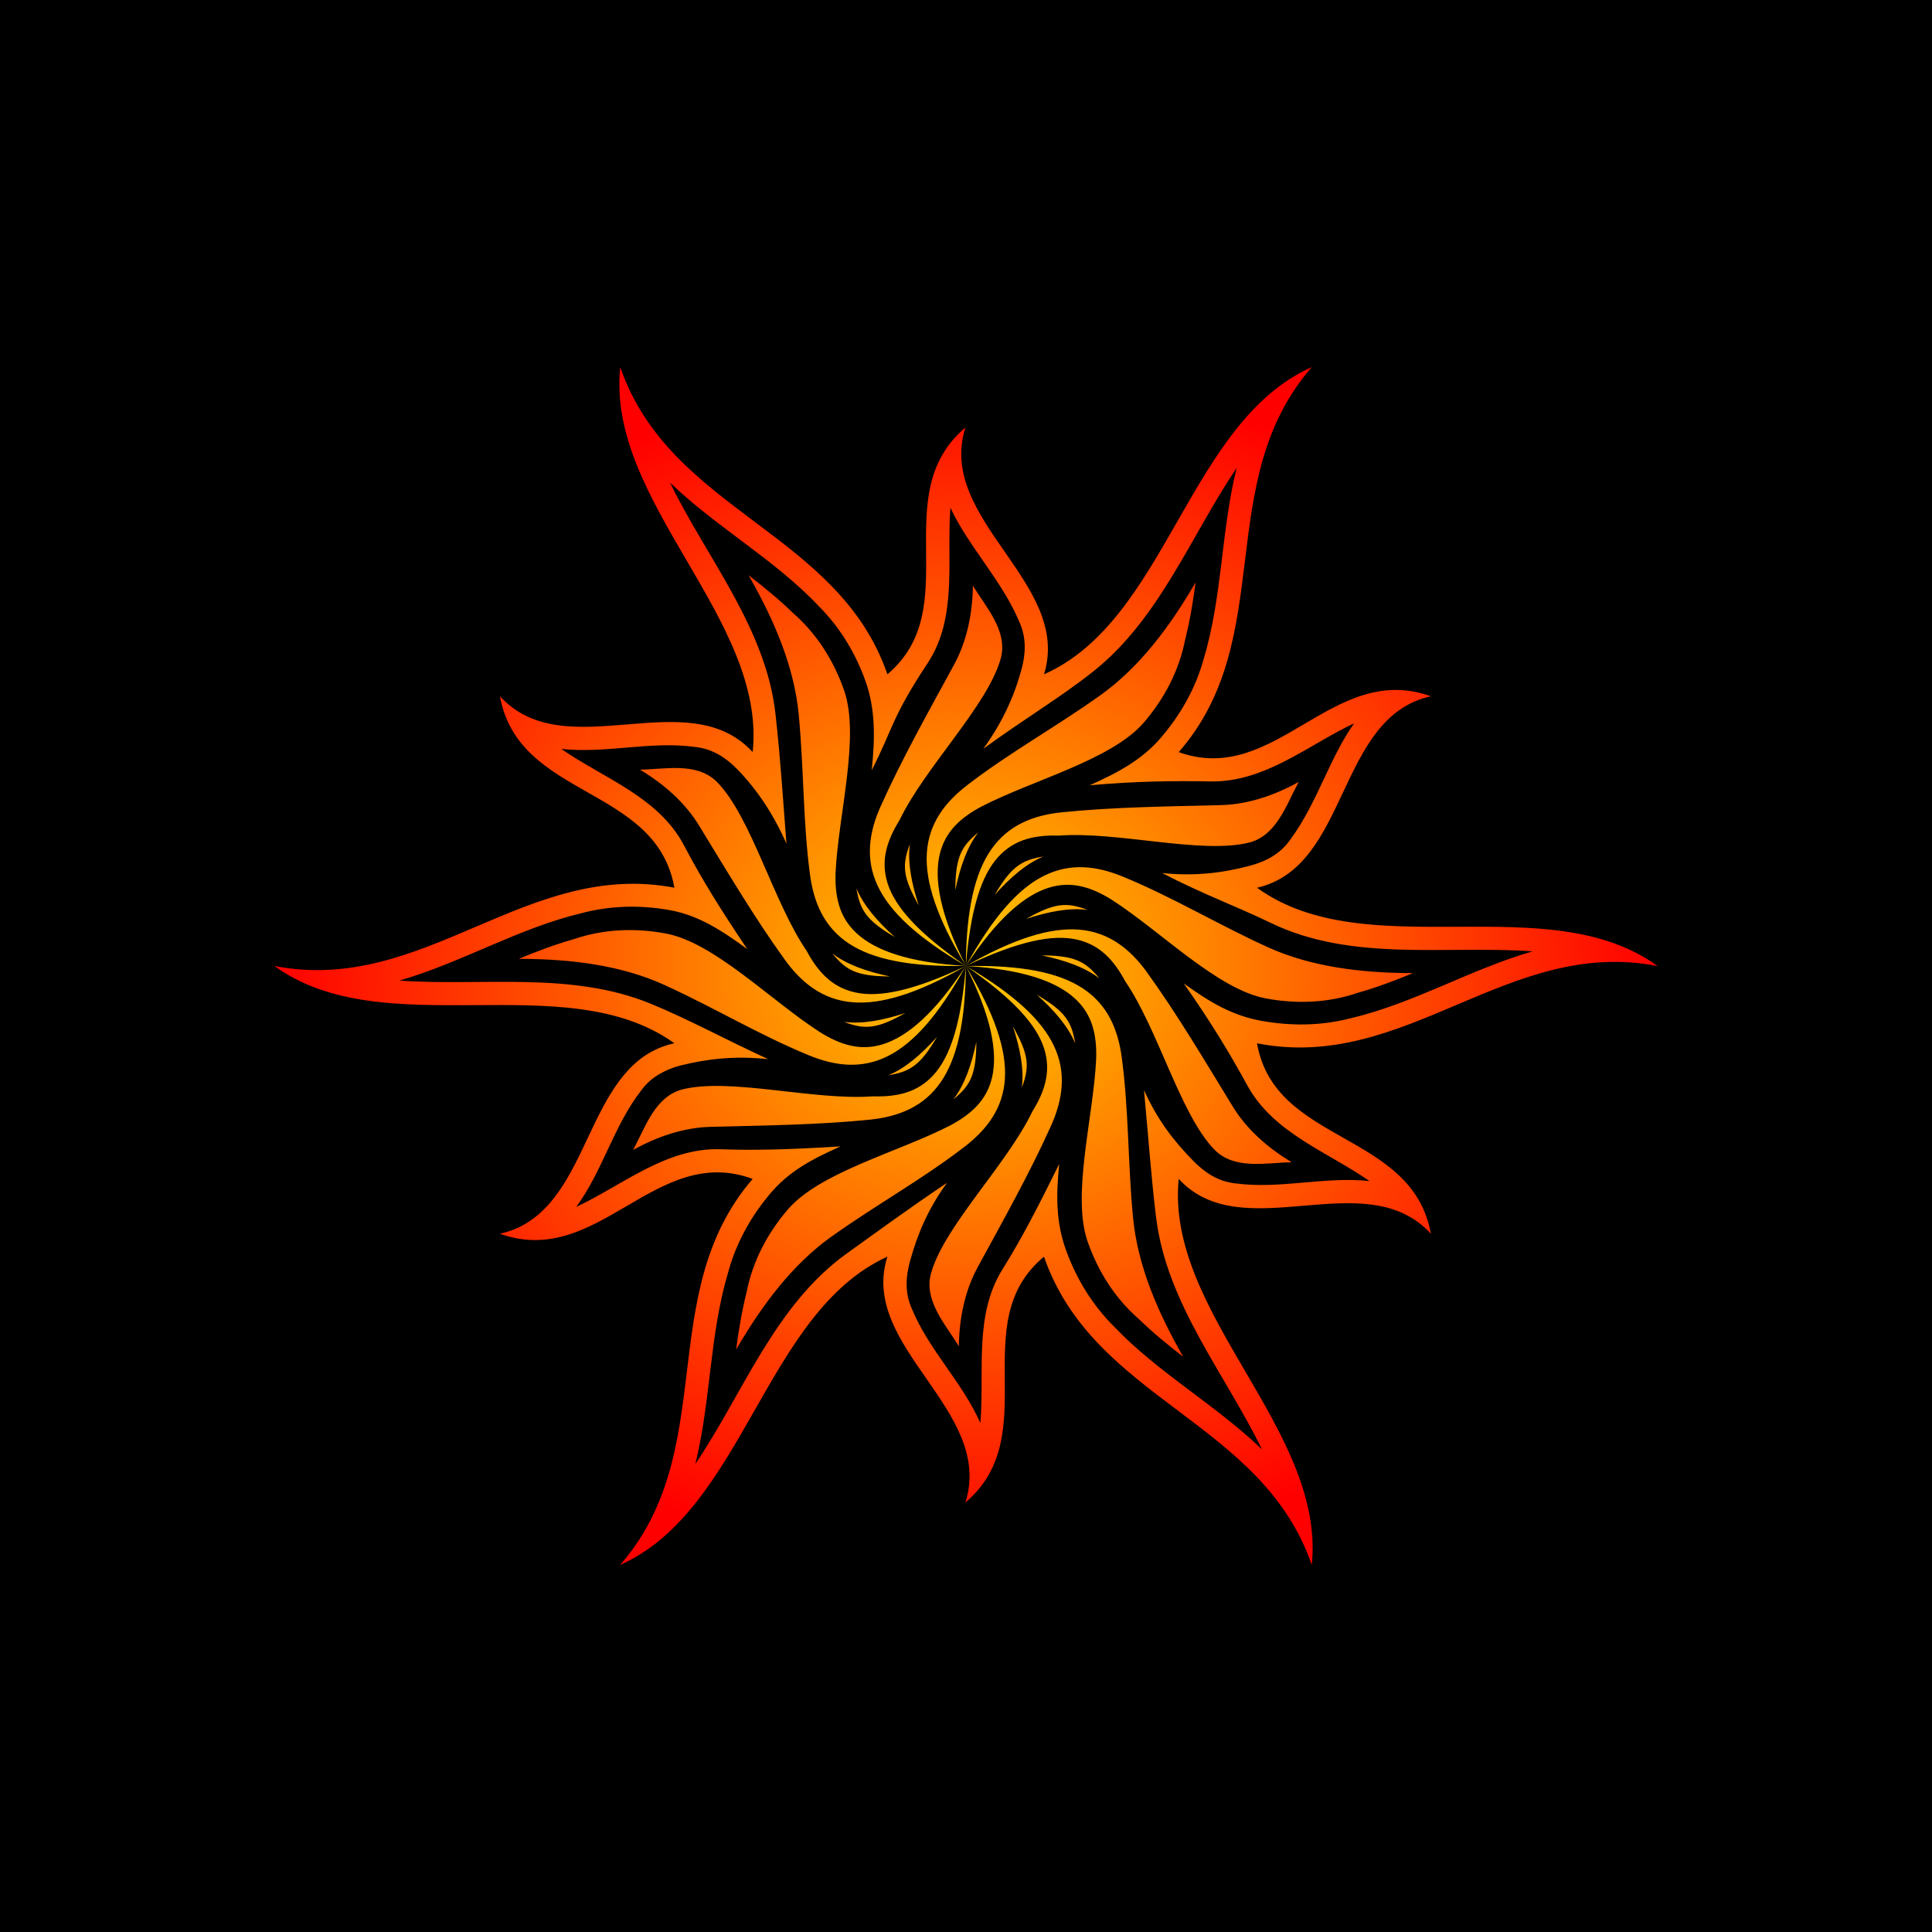 <?xml version="1.0" encoding="UTF-8" standalone="no"?>
<!-- Created with Inkscape (http://www.inkscape.org/) -->

<svg
   xmlns:dc="http://purl.org/dc/elements/1.1/"
   xmlns:cc="http://creativecommons.org/ns#"
   xmlns:rdf="http://www.w3.org/1999/02/22-rdf-syntax-ns#"
   xmlns:svg="http://www.w3.org/2000/svg"
   xmlns="http://www.w3.org/2000/svg"
   xmlns:xlink="http://www.w3.org/1999/xlink"
   xmlns:sodipodi="http://sodipodi.sourceforge.net/DTD/sodipodi-0.dtd"
   xmlns:inkscape="http://www.inkscape.org/namespaces/inkscape"
   width="177.397mm"
   height="177.397mm"
   viewBox="0 0 628.571 628.571"
   id="svg2"
   version="1.1"
   inkscape:version="0.91 r13725"
   sodipodi:docname="sun.svg">
  <defs
     id="defs4">
    <linearGradient
       inkscape:collect="always"
       id="linearGradient7678">
      <stop
         style="stop-color:#ffcb00;stop-opacity:1"
         offset="0"
         id="stop7680" />
      <stop
         style="stop-color:#ff0000;stop-opacity:1"
         offset="1"
         id="stop7682" />
    </linearGradient>
    <radialGradient
       inkscape:collect="always"
       xlink:href="#linearGradient7678"
       id="radialGradient7684"
       cx="357.244"
       cy="543.004"
       fx="357.244"
       fy="543.004"
       r="225"
       gradientTransform="matrix(1,0,0,0.866,0,72.741)"
       gradientUnits="userSpaceOnUse" />
  </defs>
  <sodipodi:namedview
     id="base"
     pagecolor="#ffffff"
     bordercolor="#666666"
     borderopacity="1.0"
     inkscape:pageopacity="0.0"
     inkscape:pageshadow="2"
     inkscape:zoom="0.98994949"
     inkscape:cx="153.50553"
     inkscape:cy="337.74879"
     inkscape:document-units="px"
     inkscape:current-layer="layer1"
     showgrid="false"
     inkscape:snap-bbox="true"
     inkscape:bbox-paths="true"
     inkscape:bbox-nodes="true"
     inkscape:snap-bbox-edge-midpoints="true"
     inkscape:snap-bbox-midpoints="true"
     inkscape:object-paths="true"
     inkscape:snap-intersection-paths="true"
     inkscape:object-nodes="true"
     inkscape:snap-smooth-nodes="true"
     inkscape:snap-midpoints="true"
     inkscape:snap-object-midpoints="true"
     inkscape:snap-center="true"
     inkscape:snap-text-baseline="true"
     inkscape:snap-page="true"
     showguides="true"
     inkscape:guide-bbox="true"
     inkscape:snap-global="false"
     inkscape:window-width="1920"
     inkscape:window-height="1018"
     inkscape:window-x="-8"
     inkscape:window-y="-8"
     inkscape:window-maximized="1"
     fit-margin-top="0"
     fit-margin-left="0"
     fit-margin-right="0"
     fit-margin-bottom="0" />
  <g
     inkscape:label="Layer 1"
     inkscape:groupmode="layer"
     id="layer1"
     transform="translate(-42.959,-228.719)">
    <rect
       style="fill:#000000;fill-opacity:1;stroke:none;stroke-width:1;stroke-linejoin:bevel;stroke-miterlimit:4;stroke-dasharray:none;stroke-opacity:1"
       id="rect7484"
       width="628.571"
       height="628.571"
       x="42.959"
       y="228.719" />
    <path
       style="fill:url(#radialGradient7684);fill-opacity:1;fill-rule:evenodd;stroke:none;stroke-width:1px;stroke-linecap:butt;stroke-linejoin:miter;stroke-opacity:1"
       d="m 244.749,348.146 c -4.588,43.827 47.494,81.714 43.113,125.063 -0.035,0.036 -0.07,0.073 -0.105,0.109 -21.144,-22.882 -60.847,5.193 -82.15,-18.082 6.098,33.549 50.82,28.925 56.762,62.294 -48.363,-9.212 -81.334,34.96 -130.125,25.47 35.689,25.907 94.605,-0.316 130.041,25.089 0.006,0.025 0.013,0.049 0.019,0.074 -2.827,0.62 -5.353,1.599 -7.632,2.877 -22.2,12.444 -21.108,52.896 -49.067,59.077 32.103,11.493 50.459,-29.549 82.234,-17.846 -32.253,37.441 -10.486,88.079 -43.099,125.588 40.312,-17.968 47.038,-82.188 86.933,-100.28 -9.405,29.493 34.899,49.853 25.381,79.981 25.976,-22.031 -0.3,-58.394 25.483,-79.907 0.033,-0.009 0.066,-0.017 0.099,-0.026 16.224,46.773 70.931,53.256 87.103,100.239 4.595,-43.895 -47.658,-81.832 -43.284,-125.591 20.934,22.729 60.718,-5.459 82.05,17.849 -6.098,-33.549 -50.822,-28.924 -56.575,-61.967 48.551,9.538 81.523,-34.634 130.313,-25.144 -35.717,-25.927 -94.695,0.358 -130.311,-25.473 30.245,-6.928 25.723,-55.476 56.574,-62.297 -32.103,-11.493 -50.46,29.549 -82.047,18.173 32.441,-37.115 10.676,-87.754 43.289,-125.262 -40.312,17.968 -47.038,82.188 -87.122,99.954 9.217,-29.82 -35.088,-50.179 -25.569,-80.307 -26.005,22.055 0.361,58.476 -25.379,80.306 -16.016,-46.489 -70.755,-52.96 -86.931,-99.958 z m 16.203,37.585 c 15.197,14.638 34.049,24.966 48.559,40.367 6.828,6.886 11.829,15.224 15.06,24.272 3.214,8.999 3.113,18.591 1.992,28.951 6.953,-13.532 6.308,-16.875 18.2,-34.848 9.892,-14.949 6.095,-33.727 7.415,-50.574 5.784,12.535 16.869,23.805 22.442,37.202 2.308,5.112 2.072,10.322 0.68,15.421 -2.466,9.031 -6.313,17.363 -12.413,25.811 13.045,-9.552 24.644,-16.38 35.548,-24.983 21.774,-17.178 31.79,-44.056 46.865,-66.385 -5.104,20.589 -4.612,41.924 -10.761,62.248 -2.585,9.428 -7.437,17.931 -13.702,25.313 -6.183,7.286 -13.834,11.418 -23.341,15.683 15.089,-1.336 27.207,-1.474 39.341,-1.256 17.62,0.316 31.614,-11.771 46.683,-18.911 -7.925,11.137 -12.094,26.027 -20.509,37.474 -3.299,4.961 -8.165,7.499 -13.553,8.917 -9.053,2.384 -18.009,3.395 -28.375,2.336 13.02,6.788 24.414,10.928 35.317,16.214 26.481,12.838 57.273,7.243 85.199,9.261 -20.314,5.841 -38.733,17.005 -59.382,21.806 -9.524,2.463 -19.389,2.524 -28.983,0.776 -9.401,-1.713 -16.684,-6.043 -25.132,-12.144 8.997,12.87 14.726,22.329 20.69,33.209 8.493,15.494 26.036,21.548 39.743,31.094 -14.529,-1.578 -29.038,2.697 -43.54,0.763 -5.606,-0.564 -9.98,-3.451 -13.715,-7.241 -6.571,-6.668 -11.852,-13.61 -16.118,-23.117 1.442,15.649 2.311,27.947 3.891,41.148 3.38,28.238 22.381,50.925 34.483,75.739 -15.226,-14.644 -33.686,-24.791 -48.149,-39.988 -7.076,-7.022 -12.249,-15.577 -15.614,-24.862 -3.257,-8.984 -3.261,-17.635 -2.201,-28.001 -6.707,13.567 -12.009,23.959 -18.462,34.282 -9.374,14.996 -5.781,33.348 -7.195,49.993 -5.878,-13.34 -16.79,-23.76 -22.326,-37.265 -2.31,-5.161 -1.949,-10.398 -0.517,-15.541 2.511,-9.018 5.87,-16.875 11.971,-25.323 -12.577,8.433 -22.161,15.521 -32.424,22.851 -23.569,16.835 -33.862,45.567 -49.434,68.607 5.088,-20.529 4.602,-42.067 10.684,-62.384 2.566,-9.49 7.365,-18.096 13.64,-25.544 6.156,-7.308 13.417,-11.14 22.924,-15.406 -14.931,0.934 -26.931,1.364 -38.966,0.938 -17.715,-0.627 -31.877,11.645 -47.034,18.766 8.627,-11.763 12.203,-26.439 21.186,-37.961 1.672,-2.295 3.695,-3.994 5.946,-5.296 2.102,-1.216 4.385,-2.159 6.802,-2.763 9.082,-2.268 18.15,-3.18 28.51,-2.06 -14.348,-6.62 -25.631,-12.844 -38.058,-17.976 -25.957,-10.717 -54.683,-5.685 -81.922,-7.586 20.444,-5.917 38.579,-16.991 59.22,-21.928 9.416,-2.507 19.187,-2.714 28.69,-1.005 9.405,1.691 16.83,6.526 25.252,12.662 -8.46,-12.563 -14.802,-22.757 -20.604,-33.785 -8.262,-15.705 -26.109,-21.747 -39.878,-31.321 14.521,1.583 29.037,-2.639 43.528,-0.637 5.545,0.579 9.918,3.381 13.604,7.139 6.555,6.684 11.911,14.78 16.12,24.312 -1.222,-15.51 -1.788,-25.91 -3.538,-41.947 -3.046,-27.915 -21.944,-50.362 -33.995,-74.805 l -10e-4,8e-4 -0.016,-0.035 -0.329,-0.678 z m 25.546,30.127 0.366,0.659 0.048,0.086 10e-4,-8e-4 c 7.771,13.657 14.405,28.816 15.903,44.539 1.708,17.933 1.361,34.81 3.661,52.044 0.605,4.52 1.732,8.84 3.767,12.71 2.046,3.89 4.937,7.185 8.896,9.795 7.758,5.114 19.707,7.644 38.03,7.286 0.005,0.002 0.009,0.006 0.014,0.008 0.006,0.003 0.011,0.008 0.017,0.01 -0.009,-0.007 -0.018,-0.013 -0.028,-0.019 0.009,-1.8e-4 0.018,-7.2e-4 0.027,-8.2e-4 -0.01,-5.9e-4 -0.02,-10e-4 -0.031,-0.002 -15.333,-10.587 -22.999,-19.118 -25.443,-26.904 -1.198,-3.817 -1.191,-7.313 -0.45,-10.601 0.744,-3.301 2.265,-6.556 4.325,-9.873 8.222,-17.156 28.505,-37.107 32.898,-52.434 2.563,-8.941 -4.617,-16.702 -9.009,-23.883 -0.121,8.812 -1.876,17.878 -6.086,25.625 -8.065,14.84 -16.985,30.636 -23.957,46.216 -1.863,4.163 -3.132,8.446 -3.414,12.809 -0.283,4.387 0.465,8.705 2.482,12.997 3.952,8.409 12.827,16.797 28.647,26.048 -18.597,-1.038 -29.467,-5.068 -35.475,-10.589 -2.946,-2.707 -4.686,-5.74 -5.687,-8.957 -1.005,-3.231 -1.315,-6.811 -1.189,-10.714 0.91,-19.091 8.082,-44.438 2.715,-59.579 -3.392,-9.567 -8.808,-18.224 -16.623,-25.033 -4.522,-4.397 -9.415,-8.392 -14.406,-12.241 z m 70.702,127.117 c 0,0 8e-4,0.001 8e-4,0.001 -4e-5,0.007 -2.7e-4,0.012 -3.2e-4,0.019 8.2e-4,-0.011 0.002,-0.022 0.003,-0.033 0.005,0.008 0.009,0.016 0.013,0.024 -0.006,0.003 -0.011,0.007 -0.017,0.009 0.01,-0.005 0.02,-0.009 0.031,-0.014 -0.005,0.008 -0.009,0.016 -0.013,0.024 0.006,-0.009 0.012,-0.018 0.018,-0.027 16.835,-7.985 28.056,-10.359 36.022,-8.582 3.905,0.871 6.929,2.625 9.406,4.91 2.487,2.295 4.545,5.241 6.388,8.683 10.747,15.698 17.883,43.24 28.96,54.708 6.462,6.69 16.772,4.352 25.187,4.139 -7.571,-4.511 -14.545,-10.564 -19.149,-18.084 -8.82,-14.404 -18.038,-30.026 -28.045,-43.855 -2.674,-3.694 -5.748,-6.935 -9.386,-9.361 -3.657,-2.438 -7.771,-3.95 -12.497,-4.35 -9.258,-0.782 -20.961,2.71 -36.882,11.784 10.197,-15.586 19.122,-22.983 26.908,-25.425 3.817,-1.197 7.314,-1.189 10.601,-0.447 3.301,0.745 6.556,2.267 9.873,4.328 16.078,10.334 34.444,29.218 50.24,32.14 9.981,1.846 20.186,1.485 29.991,-1.88 6.069,-1.718 11.975,-3.958 17.804,-6.356 l -0.754,-0.013 -0.099,-10e-4 -5.9e-4,0.002 c -15.713,-0.099 -32.158,-1.934 -46.523,-8.499 -16.384,-7.488 -30.828,-16.226 -46.902,-22.851 -4.217,-1.736 -8.52,-2.921 -12.889,-3.093 -4.392,-0.173 -8.691,0.683 -12.931,2.807 -8.307,4.161 -16.474,13.244 -25.326,29.291 -0.005,0.002 -0.009,0.005 -0.014,0.008 -0.005,-0.01 -0.01,-0.019 -0.015,-0.029 1.502,-18.572 5.058,-29.477 10.579,-35.487 2.707,-2.946 5.738,-4.688 8.956,-5.69 3.231,-1.006 6.81,-1.315 10.713,-1.19 18.969,-1.458 46.388,6.133 61.858,2.274 9.024,-2.251 12.155,-12.35 16.178,-19.744 -7.692,4.301 -16.42,7.314 -25.235,7.542 -16.884,0.436 -35.023,0.609 -52.002,2.361 -4.536,0.468 -8.88,1.511 -12.8,3.449 -3.94,1.948 -7.306,4.754 -10.014,8.647 -5.306,7.627 -8.135,19.507 -8.237,37.833 -8.399,-16.624 -10.344,-28.052 -8.565,-36.015 0.872,-3.905 2.627,-6.928 4.913,-9.404 2.296,-2.486 5.241,-4.544 8.684,-6.387 16.989,-8.757 42.526,-15.22 52.955,-27.439 6.59,-7.721 11.379,-16.739 13.368,-26.913 1.547,-6.115 2.56,-12.35 3.398,-18.597 l -0.388,0.646 -0.051,0.085 8e-4,0.001 c -7.942,13.558 -17.752,26.882 -30.62,36.041 -14.677,10.445 -29.467,18.584 -43.242,29.193 -3.612,2.784 -6.789,5.92 -9.122,9.617 -2.346,3.717 -3.754,7.868 -4.034,12.602 -0.55,9.275 3.233,20.888 12.704,36.577 -3e-5,0.006 -8.2e-4,0.011 -8.2e-4,0.017 z m 0.018,0.03 c -0.006,-0.003 -0.011,-0.008 -0.017,-0.01 0.009,0.007 0.018,0.013 0.028,0.019 -0.009,1.8e-4 -0.018,7.3e-4 -0.027,8.1e-4 0.01,5.9e-4 0.02,10e-4 0.031,0.002 15.333,10.587 22.999,19.118 25.443,26.904 1.198,3.817 1.191,7.313 0.45,10.601 -0.744,3.301 -2.265,6.556 -4.325,9.873 -8.222,17.156 -28.505,37.107 -32.898,52.434 -2.563,8.941 4.617,16.702 9.009,23.883 0.121,-8.812 1.876,-17.878 6.086,-25.625 8.065,-14.84 16.985,-30.636 23.957,-46.216 1.863,-4.163 3.132,-8.446 3.414,-12.809 0.283,-4.387 -0.465,-8.705 -2.482,-12.997 -3.952,-8.409 -12.827,-16.797 -28.647,-26.048 18.597,1.038 29.467,5.068 35.474,10.589 2.946,2.707 4.686,5.74 5.687,8.957 1.005,3.231 1.315,6.811 1.189,10.714 -0.91,19.091 -8.082,44.438 -2.715,59.579 3.392,9.567 8.808,18.224 16.623,25.033 4.522,4.397 9.415,8.392 14.406,12.241 l -0.366,-0.659 -0.048,-0.086 -10e-4,7.9e-4 c -7.771,-13.657 -14.405,-28.816 -15.903,-44.539 -1.708,-17.933 -1.361,-34.81 -3.661,-52.044 -0.605,-4.52 -1.732,-8.84 -3.767,-12.71 -2.046,-3.89 -4.937,-7.185 -8.896,-9.795 -7.758,-5.114 -19.707,-7.644 -38.03,-7.286 -0.005,-0.002 -0.009,-0.006 -0.014,-0.008 z m -0.017,0.01 c 3e-5,-0.007 -5.2e-4,-0.013 -4.8e-4,-0.02 -8.3e-4,0.011 -0.002,0.022 -0.003,0.033 -0.005,-0.008 -0.009,-0.016 -0.013,-0.024 0.006,-0.003 0.011,-0.007 0.017,-0.01 -0.01,0.004 -0.02,0.009 -0.031,0.014 0.005,-0.008 0.009,-0.016 0.013,-0.024 -0.006,0.009 -0.012,0.018 -0.018,0.027 -16.835,7.985 -28.056,10.359 -36.022,8.582 -3.905,-0.871 -6.929,-2.625 -9.406,-4.91 -2.487,-2.295 -4.545,-5.241 -6.388,-8.683 -10.747,-15.698 -17.883,-43.24 -28.96,-54.708 -6.462,-6.69 -16.772,-4.352 -25.187,-4.139 7.571,4.511 14.545,10.564 19.149,18.084 8.82,14.404 18.038,30.027 28.045,43.855 2.674,3.695 5.748,6.935 9.386,9.361 3.657,2.438 7.771,3.95 12.497,4.35 9.258,0.782 20.961,-2.71 36.882,-11.784 -10.197,15.586 -19.122,22.983 -26.908,25.425 -3.817,1.197 -7.314,1.189 -10.601,0.447 -3.301,-0.745 -6.556,-2.267 -9.873,-4.328 -16.078,-10.334 -34.444,-29.218 -50.24,-32.14 -9.981,-1.846 -20.186,-1.485 -29.991,1.88 -6.069,1.718 -11.975,3.958 -17.804,6.356 l 0.754,0.013 0.099,10e-4 6e-4,-0.002 c 15.713,0.099 32.158,1.934 46.523,8.499 16.384,7.488 30.828,16.226 46.902,22.851 4.217,1.736 8.52,2.921 12.889,3.093 4.392,0.173 8.691,-0.683 12.931,-2.807 8.307,-4.161 16.474,-13.244 25.326,-29.291 0.005,-0.002 0.009,-0.005 0.014,-0.008 0.005,0.01 0.01,0.019 0.015,0.029 -1.502,18.572 -5.058,29.477 -10.579,35.487 -2.707,2.946 -5.738,4.688 -8.956,5.69 -3.231,1.006 -6.81,1.315 -10.713,1.19 -18.969,1.458 -46.388,-6.133 -61.858,-2.274 -9.024,2.251 -12.155,12.35 -16.178,19.744 7.692,-4.301 16.42,-7.314 25.235,-7.542 16.884,-0.436 35.023,-0.609 52.002,-2.361 4.536,-0.468 8.88,-1.511 12.8,-3.449 3.94,-1.948 7.306,-4.754 10.014,-8.647 5.306,-7.627 8.135,-19.508 8.237,-37.833 8.399,16.624 10.344,28.052 8.565,36.015 -0.872,3.905 -2.627,6.928 -4.913,9.404 -2.296,2.486 -5.241,4.544 -8.684,6.387 -16.989,8.757 -42.526,15.22 -52.955,27.439 -6.59,7.721 -11.379,16.739 -13.368,26.913 -1.547,6.115 -2.56,12.35 -3.398,18.597 l 0.388,-0.646 0.051,-0.085 -8.1e-4,-10e-4 c 7.942,-13.558 17.752,-26.883 30.62,-36.041 14.677,-10.445 29.467,-18.584 43.242,-29.193 3.612,-2.784 6.789,-5.92 9.122,-9.617 2.346,-3.717 3.754,-7.868 4.034,-12.602 0.55,-9.275 -3.233,-20.888 -12.704,-36.577 5e-5,-0.006 8.2e-4,-0.011 8.2e-4,-0.017 z m -18.222,-39.679 c -2.562,6.767 -2.371,10.691 2.895,19.967 -2.406,-7.394 -3.661,-13.997 -2.895,-19.967 z m -17.38,14.416 c 1.165,7.141 3.292,10.444 12.49,15.844 -5.78,-5.2 -10.169,-10.291 -12.49,-15.844 z m 39.639,-18.211 c -5.602,4.58 -7.398,8.073 -7.475,18.738 1.613,-7.606 3.827,-13.951 7.475,-18.738 z m -47.482,39.385 c 4.58,5.602 8.073,7.398 18.738,7.475 -7.606,-1.613 -13.951,-3.827 -18.738,-7.475 z m 61.929,-29.503 c -3.186,1.716 -5.742,4.702 -9.117,10.451 5.2,-5.78 10.291,-10.169 15.844,-12.49 -2.678,0.437 -4.816,1.01 -6.727,2.04 z m -58.135,51.762 c 6.767,2.562 10.691,2.371 19.967,-2.895 -7.394,2.406 -13.997,3.661 -19.967,2.895 z m 59.311,-33.527 c 7.394,-2.406 13.997,-3.661 19.967,-2.895 -6.767,-2.562 -10.691,-2.371 -19.967,2.895 z m 5.023,11.889 c 7.606,1.613 13.951,3.827 18.738,7.475 -4.58,-5.602 -8.073,-7.398 -18.738,-7.475 z m -34.075,26.528 c -5.2,5.78 -10.291,10.169 -15.844,12.49 7.141,-1.165 10.444,-3.292 15.844,-12.49 z m 32.48,-13.722 c 5.78,5.2 10.169,10.291 12.49,15.844 -1.165,-7.141 -3.292,-10.444 -12.49,-15.844 z m -19.674,15.317 c -1.613,7.606 -3.827,13.951 -7.475,18.738 5.602,-4.58 7.398,-8.073 7.475,-18.738 z m 11.889,-5.023 c 2.406,7.393 3.661,13.997 2.895,19.967 2.562,-6.767 2.371,-10.691 -2.895,-19.967 z"
       id="path7541"
       inkscape:connector-curvature="0" />
  </g>
</svg>
